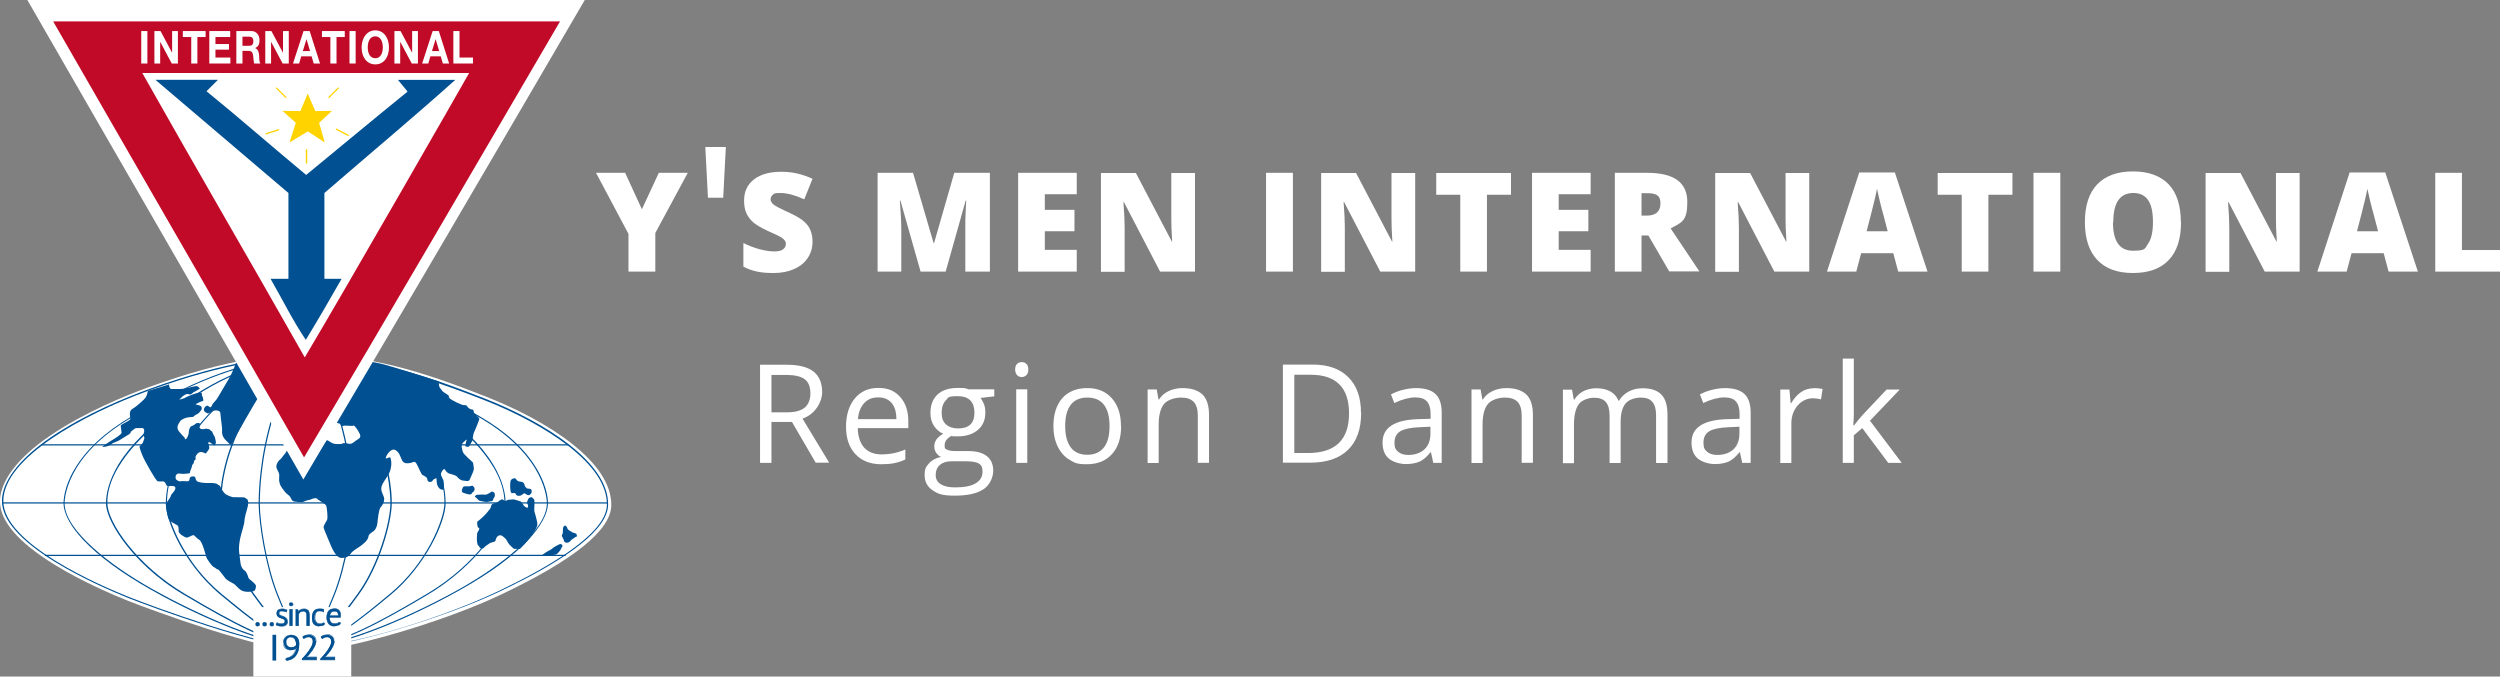 <?xml version="1.0" encoding="UTF-8"?>
<svg xmlns="http://www.w3.org/2000/svg" id="Lag_1" version="1.1" viewBox="0 0 1424.9 385.6">
  <rect x="0" y="0" width="1424.9" height="385.6" fill="#808080" stroke="none"/>
  <defs>
    <style>
      .st0 {
        fill: none;
      }

      .st1 {
        fill: #005092;
      }

      .st2 {
        fill: #ffd300;
      }

      .st3 {
        fill: #fff;
      }

      .st4 {
        fill: #c10a27;
      }
    </style>
  </defs>
  <g>
    <g>
      <path class="st3" d="M1.8,285.8c0-25,46.2-49.9,83.5-63.3,46.2-16.7,72.8-18.6,88.7-18.5,28.4.2,54.3,4.9,102.5,23.8,32.3,12.7,70.6,35.7,70.2,60.3-.3,15.9-30.6,34.4-62.4,49.5-31.9,15.1-88.1,31.9-110.7,31.9s-84.7-22.5-99.7-28.6c-15.1-6-72-30.2-72-55.1Z"></path>
      <path class="st3" d="M173.5,371.2c-23.7,0-88.6-24-100.4-28.7-9-3.6-26.3-11-41.9-20.6-20.7-12.7-31.2-24.9-31.2-36.1s9.6-24.6,28.6-37.5c19.8-13.5,43.7-23.1,56.1-27.6,46.7-16.9,73.3-18.7,89.3-18.6,35.7.2,64.9,8.9,103.1,24,34.8,13.7,71.8,37.1,71.3,62-.2,14.1-21.6,31.3-63.5,51.1-15.4,7.3-37.5,15.4-59.1,21.7-22.6,6.6-41.6,10.4-52.3,10.4ZM172.9,205.7c-15.8,0-41.8,2.1-87,18.4-12.3,4.4-35.8,13.9-55.3,27.1-12.3,8.4-27,21.1-27,34.5s16,24.8,29.5,33c15.4,9.4,32.5,16.8,41.4,20.3,11.7,4.7,76,28.4,99.1,28.4s76.7-16,109.9-31.7c39.9-18.9,61.2-35.5,61.4-47.9.2-10.4-7.5-21.9-22.1-33.1-12.1-9.3-28.7-18.3-46.9-25.4-50-19.6-75.2-23.6-101.8-23.7-.3,0-.7,0-1,0Z"></path>
    </g>
    <g>
      <path class="st3" d="M1.5,285.6c0-25,46.2-49.9,83.5-63.3,46.2-16.7,72.8-18.6,88.7-18.5,28.4.2,54.3,4.9,102.5,23.8,32.3,12.7,70.6,35.7,70.2,60.3-.3,15.9-30.6,34.4-62.4,49.5-31.9,15.1-88.1,31.9-110.7,31.9s-84.7-22.6-99.7-28.6c-15.1-6-72-30.2-72-55.1Z"></path>
      <path class="st1" d="M173.2,369.5c-23.4,0-88.1-23.9-99.9-28.6-8.9-3.6-26.2-11-41.7-20.5-20.2-12.4-30.5-24.2-30.5-34.9s9.4-23.7,27.9-36.3c19.7-13.4,43.4-22.9,55.8-27.4,46.5-16.8,72.9-18.7,88.8-18.6,35.5.2,64.5,8.9,102.6,23.9,34.3,13.5,70.8,36.5,70.4,60.6-.2,13.5-21.3,30.3-62.6,49.8-15.3,7.2-37.3,15.3-58.9,21.6-22.4,6.5-41.4,10.3-51.9,10.3ZM172.6,204c-15.9,0-42.1,2.1-87.5,18.5C46.7,236.5,1.9,261.3,1.9,285.6s54.9,48,71.7,54.7c11.7,4.7,76.3,28.6,99.6,28.6s74.3-14.7,110.5-31.8c28.2-13.4,61.9-32.7,62.2-49.2.2-11.1-7.4-22.6-22.7-34.3-12.2-9.3-28.9-18.4-47.3-25.6-50.2-19.7-75.5-23.7-102.3-23.8-.3,0-.7,0-1,0Z"></path>
    </g>
    <path class="st1" d="M134.2,207.6s-1.5,4.1-2.8,6.5c-1.2,2.4-6.9,11.7-7.4,12.7-.5,1-2.5,2.9-2.9,3.6-.3.7-.8,2.2-1.6,1.6-.8-.6-1.1-1-1.8-.7-.7.3-1.5,1.4-1.5,2.1s.1.9.9,1.5c.6.5,1.5,1.2,2.7.2,1.2-1,2.6-1.2,3.3-1.2s2.5.3,2.5,1.5,1,8.1,1,9.3-.6,3.8,2.4,6.5c2.4,2.2,2.4,3.4,3.6.9,1.2-2.6,13.7-24.5,14.9-25.9,1.2-1.4-1.7-8.1-1.7-8.1l-7.2-11.7-2.7-.2-1.5.7"></path>
    <path class="st1" d="M165.9,254.2s-2.3.2-2.3,1.9-2,3.2-2.8,4.5c-.7,1.2-1.7,1.5-2.4,2.7-.7,1.2-1.2,2.3-.7,3.7.5,1.4,1.8,2.4,1.4,5.3-.2,2.1.4,4.2,1.5,5.6,1.1,1.4,1.9,3,3.6,4.1,2.1,1.4,1.5,3.7,3.8,3.9,2.3.2,4,.7,5.7-.2,1.8-.9,2.7-.6,3.6-1.1.9-.5,3-1,3.5-.3.5.7,0,0,1.6,1.2,1.6,1.2,3.2,1.9,3.5,2.7.4.7,1.1,7,.5,8.1-.5,1.1-2,3.3-2,4.1s2.3,6,3.2,8.2c.9,2.1,3.5,9.5,7.1,9.4,4.3,0,4.5-2,6-3.4,1.4-1.4,4.5-3,5.7-4.1,1.2-1.1,3.3-2.4,3.7-5.1.2-1.1,2.3-2.3,3-2.8.7-.5,1.8-2.3,2-4.4.2-2.1.8-7.9,1.8-9,1.1-1.1,2.6-3.8,1.9-5.9-.7-2.1-2.3-4.1-1-6.9,1.2-2.7,4.2-6,4.8-8.9.7-3,.5-4.6,0-6.4-.3-1.1-1.6.2-2.5.2s1.1-3.7,3-4.7c1.8-1,2.9.3,3.8,1.2,1,1.1,1.5,3.2,2.4,4.8.9,1.6,2.8,1.7,4.9,1.2,1-.2,2.2-1.4,3.2.5,1.2,2.1,2.7,6.1,3.4,6.4,3.4,1.7,2.5,2.1,2.9,3.2.4.9,2.2,1.2,2.9,0,.7-1.2,2.2-1.3,2.2-1.3,0,0,0,1.6.2,3,.2,1.4,1.4,3,2,3.2.5.2,2,.7,2,0s.1-3.1-.2-4.7c-.4-1.6-1.7-2.8-1.5-4,.2-1.2,1.6-3.2,2.1-2.7.5.5,1.1,2.2,3.2,2.7,2.1.5,3.7,1.1,4.1,1.8.4.7,2.1,2,3.2,2s3.2.9,3.8-.5c1.5-3.2,2.4-5.4,2.4-6.3s-.4-2.8-.5-3.4c-.2-.5-5.7-4.8-5.9-6.4-.2-1.6-1.5-3.5.6-5.4,1.8-1.7,1.9-1.2,1.9-1.2,0,0-.4.3-.6,1.3-.2,1.1-.4,2.3-.4,2.3,0,0,1.8,1.1,2.5-.4.7-1.4,1.6-2.7,1.6-2.7,0,0,.2-3.5,1.1-5.3.9-1.8,2.6-6.3,2.8-7,.2-.7-2.3-2.6-2.9-3.3-.5-.7,0-2.2-1.2-2.2s-2.5-1.1-2.8-1.8c-.4-.7-.9-.7-2-.7s-6.4-2.5-7.8-3.7c-1.4-1.2,0-1.1-1.1-2-1.1-.9-2.8-1.6-3.4-2.5-.5-.9-1.3-1.3-1.6-2.4-.4-1.1-.3-2.9-.3-2.9-32.9-10.5-32.2-10.2-41.2-11.6-3.6-.6-18.2,33.4-18.2,33.4,0,0,.7,2,2.3,2.1,1.6.2,1.1,1.8,2.3,1.5,1.9-.6,5.5.3,6.1-.2.5-.5,2.6,2.4,3.7,4.8,1.1,2.4-1.4,3-2.5,3.9-1.1.9-2.3,2-3.9,1.6-1.6-.4-3.2-.5-3.7,0-.5.5-4.5.4-5.9-.5-1.4-.9-2.8-1.6-2.8-1.6l-11.5,15.6-9-12.4Z"></path>
    <path class="st1" d="M174.4,369.3c-10.5-.6-25-4.4-41.9-11-14.8-5.8-31.3-13.6-46.3-22.1-17-9.6-30-19.2-38.8-28.5-7.1-7.6-11-14.8-11.2-20.5,0-1.4,0-9.2,6.2-19.7,6.7-11.4,17.8-21.6,33-30.4,20.6-11.8,36.3-19.4,50.9-24.6,15.9-5.6,31.2-8.6,48.2-9.4v.7c-36.2,1.6-63.6,13.6-98.8,33.8-39.2,22.5-38.9,48.4-38.9,49.5.4,15.3,25.9,35.1,49.6,48.4,25.5,14.4,63.9,31.7,87.9,33v.7Z"></path>
    <path class="st1" d="M174.4,369.3c-20.7-2.2-41.8-13.9-69.3-30.1-16.7-9.8-27.3-21.1-33.3-28.8-6.9-8.8-11.3-17.8-11.4-23.3,0-3.2.5-9.8,5-18.6,5.6-10.9,15.5-21.7,29.3-32.1,9.2-6.9,21.7-15.7,36.1-22.2,14.2-6.5,28.6-10.1,44-11.1v.7c-33.9,2.1-58.3,17.2-79.6,33.2-8.1,6.1-34.6,27.6-34,50.1.3,10.5,16.3,34.9,44.4,51.5,27.4,16.2,48.5,27.8,69,30v.7Z"></path>
    <path class="st1" d="M174.4,369.2c-14.9-2.3-32-16.4-48.6-30.1-11.7-9.7-19.2-21-23.4-28.7-4.8-8.8-7.8-17.8-7.9-23.3,0-3.2.3-9.8,3.5-18.6,3.9-10.9,10.8-21.7,20.5-32.1,6.5-6.9,15.2-15.7,25.2-22.3,9.9-6.5,20-10.1,30.9-11.1v.7c-23.6,2.1-40.7,17.2-55.6,33.1-5.7,6.1-24.2,27.6-23.8,50.2.2,8.9,9.7,33.9,31.1,51.5,16.5,13.6,33.5,27.7,48.2,30v.7Z"></path>
    <path class="st1" d="M173.7,369.2c-8.4-2.1-17.5-13.8-29.5-30.2-12-16.4-18.8-41.1-18.9-52,0-5.7.8-26.4,14.5-50.6,3.9-6.9,9.2-15.7,15.3-22.3,6-6.5,12.2-10.2,18.8-11.1v.7c-14.1,2.1-24.4,17.1-33.4,33.1-13.6,24-14.5,44.5-14.4,50.2.1,10.7,6.9,35.3,18.8,51.6,10,13.6,20.3,27.7,29.1,29.9l-.2.7Z"></path>
    <path class="st1" d="M174,369.2c-4.7-2.1-9.7-13.9-16.2-30.2-6.6-16.4-10.3-41.1-10.4-51.9,0-5.7.4-26.3,7.9-50.5,5.8-18.6,11.2-31.4,18.8-33.5l.2.7c-7.7,2.1-13.4,17.1-18.3,33-7.5,24.1-7.9,44.6-7.9,50.3,0,10.8,3.8,35.3,10.3,51.6,5.5,13.6,11.1,27.7,15.9,29.9l-.3.6Z"></path>
    <path class="st1" d="M174.2,369.3v-.7c24-1.4,62.4-18.7,87.9-33,23.7-13.4,49.2-33.1,49.6-48.4,0-1.1.3-27-38.9-49.5-46.5-26.6-71.4-32.6-98.9-33.8v-.7c36.4,1.6,63.9,13.7,99.2,33.9,15.2,8.7,26.3,18.9,33,30.4,6.2,10.5,6.3,18.3,6.2,19.7-.1,5.6-4.1,12.9-11.2,20.5-8.8,9.4-21.8,19-38.8,28.5-25.6,14.4-64,31.7-88.2,33.1Z"></path>
    <path class="st1" d="M174.2,369.3v-.7c20.5-2.2,41.5-13.8,68.9-30,28.2-16.6,44.1-41,44.4-51.5.6-22.5-25.9-44-34-50.1-36.1-27-59.7-31.9-79.7-33.2v-.7c34.1,2.1,58.7,17.3,80.1,33.3,13.8,10.4,23.7,21.2,29.3,32.1,4.5,8.8,5,15.4,5,18.6-.3,10.7-16.4,35.3-44.8,52.1-27.5,16.2-48.6,27.9-69.3,30.1Z"></path>
    <path class="st1" d="M174.1,369.2v-.7c14.6-2.2,31.6-16.3,48.1-30,21.3-17.6,30.9-42.6,31.1-51.5.4-22.5-18.1-44.1-23.8-50.2-25.2-27-41.7-31.9-55.7-33.1v-.7c24,2.1,41.1,17.3,56.2,33.3,9.7,10.4,16.6,21.2,20.5,32.1,3.2,8.8,3.5,15.4,3.5,18.6-.2,10.8-11.5,35.6-31.3,52-16.6,13.7-33.7,27.9-48.6,30.1Z"></path>
    <path class="st1" d="M174.8,369.2l-.2-.7c8.8-2.2,19.1-16.3,29.1-29.9,11.9-16.3,18.7-40.8,18.8-51.6,0-5.7-.8-26.2-14.4-50.2-15.2-26.9-25.1-31.8-33.5-33.1v-.7c14.6,2.2,25.1,17.3,34.2,33.4,13.7,24.2,14.6,44.8,14.5,50.6-.1,10.8-6.9,35.6-18.9,52-11.9,16.3-21.1,28.1-29.5,30.2Z"></path>
    <path class="st1" d="M174.6,369.2l-.3-.6c4.8-2.2,10.4-16.3,15.9-29.9,6.5-16.3,10.3-40.9,10.3-51.6,0-5.7-.4-26.2-7.9-50.3-4.9-15.9-10.6-30.9-18.3-33l.2-.7c7.6,2.1,13,14.9,18.8,33.5,7.5,24.2,8,44.8,7.9,50.5,0,10.8-3.8,35.5-10.4,51.9-6.6,16.3-11.6,28.1-16.2,30.2Z"></path>
    <rect class="st1" x="23.8" y="253.2" width="300.1" height=".7"></rect>
    <rect class="st1" x="1.5" y="286.3" width="344.6" height=".7"></rect>
    <rect class="st1" x="25.6" y="316.2" width="296.8" height=".7"></rect>
    <g>
      <path class="st3" d="M15.6,0c52.4,91.2,105.1,181.9,157.3,273.3C226.7,182.5,280,91.3,333.3,0H15.6ZM251,76.8c-25.7,44.4-51.5,89.7-77.7,133.8-33.7-59.5-68.6-119.1-101.9-178.2h204.9c.2,1-.5,2-.9,2.7-7.6,13.8-16.3,27.8-24.4,41.7Z"></path>
      <path class="st3" d="M276.2,33.4H71.3c33.3,59.1,68.2,118.7,101.9,178.2,26.2-44,52-89.4,77.7-133.8,8.1-13.9,16.8-27.9,24.4-41.7.4-.8,1.2-1.8.9-2.7Z"></path>
    </g>
    <path class="st1" d="M88.6,45.5c11.2,0,23.6,0,35.6,0-1.1,1.1-5.3,5.3-6.5,6.5,19.2,15.6,37.7,31.9,56.8,47.7,19.3-15.8,38.4-31.8,57.8-47.5-1.6-1.9-3.2-4-5.5-6.7h32.7c-24.3,21.8-49.9,43.1-74.6,64.5v48.9c2.6,0,6.4,0,9.8,0-6.6,11.6-13.5,23.5-20.4,34.8-7.4-10.9-13.4-23.2-20.1-34.8h10.2c0-12.2,0-45.9,0-48.9,0,0-53.4-45.5-75.8-64.5Z"></path>
    <g>
      <path class="st4" d="M30.3,12.2c47.6,82.9,95.5,165.5,143,248.5,49-82.5,97.4-165.5,145.9-248.5H30.3ZM173.7,203.7c-30.6-54.1-62.3-108.3-92.6-162.1h186.3c-3.7,6.6-69.8,122-93.7,162.1Z"></path>
      <path class="st0" d="M267.4,41.6H81c30.3,53.8,62,107.9,92.6,162.1,23.8-40.1,47.3-81.3,70.7-121.7,7.3-12.7,15.3-25.4,22.2-37.9.4-.7,1-1.6.8-2.5Z"></path>
    </g>
    <g>
      <path class="st3" d="M80.5,17.7h3.5v18.5h-3.5v-18.5Z"></path>
      <path class="st3" d="M88,17.7h3.5l6.6,12.4h0v-12.4h3.3v18.5h-3.5l-6.6-12.4h0v12.4h-3.3v-18.5Z"></path>
      <path class="st3" d="M108.9,21.1h-4.7v-3.4h13v3.4h-4.7v15.1h-3.5v-15.1Z"></path>
      <path class="st3" d="M119.4,17.7h11.8v3.4h-8.4v4h7.7v3.2h-7.7v4.5h8.5v3.4h-12v-18.5Z"></path>
      <path class="st3" d="M134.8,17.7h8.5c2.8,0,4.6,2.3,4.6,5.1s-.8,3.8-2.5,4.6h0c1.7.6,2.2,2.5,2.3,4.4,0,1.2,0,3.3.7,4.4h-3.5c-.4-1.2-.4-3-.6-4.4-.2-1.9-.9-2.8-2.6-2.8h-3.5v7.2h-3.5v-18.5ZM138.2,26.1h3.8c1.6,0,2.4-.8,2.4-2.6s-.8-2.6-2.4-2.6h-3.8v5.2Z"></path>
      <path class="st3" d="M151.2,17.7h3.5l6.6,12.4h0v-12.4h3.3v18.5h-3.5l-6.6-12.4h0v12.4h-3.3v-18.5Z"></path>
      <path class="st3" d="M172.9,17.7h3.6l5.9,18.5h-3.6l-1.2-4.1h-5.9l-1.2,4.1h-3.5l6-18.5ZM172.6,29.1h4.1l-2-6.8h0l-2.1,6.8Z"></path>
      <path class="st3" d="M188.2,21.1h-4.7v-3.4h13v3.4h-4.7v15.1h-3.5v-15.1Z"></path>
      <path class="st3" d="M199.2,17.7h3.5v18.5h-3.5v-18.5Z"></path>
      <path class="st3" d="M213.9,17.3c4.9,0,7.8,4.3,7.8,9.8s-2.9,9.6-7.8,9.6-7.8-4.3-7.8-9.6,2.9-9.8,7.8-9.8ZM213.9,33.2c3.1,0,4.3-3.1,4.3-6.2s-1.2-6.3-4.3-6.3-4.3,3.1-4.3,6.3,1.2,6.2,4.3,6.2Z"></path>
      <path class="st3" d="M224.8,17.7h3.5l6.6,12.4h0v-12.4h3.3v18.5h-3.5l-6.6-12.4h0v12.4h-3.3v-18.5Z"></path>
      <path class="st3" d="M246.5,17.7h3.6l5.9,18.5h-3.6l-1.2-4.1h-5.9l-1.2,4.1h-3.5l6-18.5ZM246.2,29.1h4.1l-2-6.8h0l-2.1,6.8Z"></path>
      <path class="st3" d="M258.4,17.7h3.5v15.1h7.7v3.4h-11.2v-18.5Z"></path>
    </g>
    <g>
      <polygon class="st2" points="171.2 63.3 175.4 53.3 179.7 63.3 189.2 63.2 181.9 70 185.1 81.2 175.4 74.9 165 81.2 168.6 70 161 63.2 171.2 63.3"></polygon>
      <g>
        <line class="st2" x1="187.5" y1="55.5" x2="192.9" y2="50.1"></line>
        <path class="st2" d="M187.5,55.9c0,0-.2,0-.3-.1-.1-.1-.1-.4,0-.5l5.4-5.4c.1-.1.4-.1.5,0,.1.1.1.4,0,.5l-5.4,5.4c0,0-.2.1-.3.1Z"></path>
      </g>
      <g>
        <line class="st2" x1="191.7" y1="73.6" x2="198.5" y2="77.1"></line>
        <path class="st2" d="M198.5,77.5c0,0-.1,0-.2,0l-6.7-3.5c-.2,0-.3-.3-.2-.5,0-.2.3-.3.5-.2l6.7,3.5c.2,0,.3.3.2.5,0,.1-.2.2-.3.2Z"></path>
      </g>
      <g>
        <line class="st2" x1="158.9" y1="74.1" x2="151.7" y2="76.4"></line>
        <path class="st2" d="M151.7,76.7c-.2,0-.3-.1-.4-.3,0-.2,0-.4.2-.5l7.2-2.3c.2,0,.4,0,.5.2,0,.2,0,.4-.2.5l-7.2,2.3s0,0-.1,0Z"></path>
      </g>
      <g>
        <line class="st2" x1="163" y1="55.5" x2="157.7" y2="50.1"></line>
        <path class="st2" d="M163,55.9c0,0-.2,0-.3-.1l-5.4-5.4c-.1-.1-.1-.4,0-.5.1-.1.4-.1.5,0l5.4,5.4c.1.1.1.4,0,.5,0,0-.2.1-.3.1Z"></path>
      </g>
      <g>
        <line class="st2" x1="174.7" y1="92.9" x2="174.7" y2="85.3"></line>
        <path class="st2" d="M174.7,93.3c-.2,0-.4-.2-.4-.4v-7.6c0-.2.2-.4.4-.4s.4.2.4.4v7.6c0,.2-.2.4-.4.4Z"></path>
      </g>
    </g>
    <rect class="st3" x="144.4" y="346" width="55.8" height="39.6"></rect>
    <path class="st1" d="M96.3,218.6c0,1.5.4,3.1,1.4,3.1s4.9.1,6.9-.1c2-.3,6.9-1.8,7.7-1.5.8.3,1.6,1.1,1.5,1.5-.1.4.4-.4-1.2.7-1.6,1.1-2,.9-2.7,1.6-.7.7-1.4,1.1-1.9.9-.5-.1-1.1-.4-1.9-.1-.8.3-2.2,1.2-2.6,1.8-.4.5-1.8,1.5-.9,1.2.8-.3,2.3-.5,3.1-1.1.8-.5,4.9-2.2,6.1-2.4,1.2-.3,3.2-.8,3.2-.1s.1,1.6.4,2c.3.4.3.5.3,1.1s.7,1.1-.3,1.4c-.9.3-2.2.8-2.8,1.2-.7.4-1.8.7-.3.9,1.5.3,2.7.8,2.6,1.5-.1.7.7.4-.7,2.2-1.3,1.8-2.7,1.9-3.2,2.4-.5.5-.9.9-1.5.9s-2,.1-2.8.3c-.8.1-3.2.9-4.1,2.2-.8,1.2-2.3,3.4-.8,5.4,1.5,2,3.5,3.9,3.5,3.9,0,0,0,1.2.5.8.5-.4.5,0,1.2-1.6.7-1.6.5-1.9.7-3.1.1-1.2.8-2.4,1.2-2.6.4-.1,2.2-.9,2.6-1.5.4-.5,2.2-.4,2.2-.4l.3,1.2-.3,1.5.8.7s1.6.3,2,0c.4-.3,2.7-.1,3.2.5.5.7,1.2.7,1.4,1.4.1.7,1.2,2.4,1.2,2.4,0,0,.3.8.4,1.4.1.5.4,1.4.3,2.2-.1.8-.3.8-.7,1.4-.4.5-.8-.7-1.5-.9-.7-.3-1.2-1.1-1.8-.8-.5.3-.4.1-.1,1.1.3.9.4,1.8.4,2.3s-2,3-2,3c0,0-2-.9-2.6-.9s-1.5.3-2,.8c-.5.5-1.3,1.6-1.3,2.2s.4,1.1-.1,1.4c-.5.3-.8.9-.8,1.6s-1.1,1.2-1.1,2-.7,2-.9,2.7c-.3.7,0,1.4-.8,1.5-.8.1-2.4.3-3.4.3s-2.7-.4-3.1-.1c-.4.3-1.1.7-1.1,1.5s-.3,1.6,1.1,2.4c1.4.8,1.6.3,3,.3s3.2.4,3.6-.3c.4-.7,0-1.4.8-2,.8-.7,2.6-.3,2.7.1.1.4.1,1.3.9,2.2.8.8,4.7,1.2,6.3,1.1,1.6-.1,4.9,0,5.4.7.5.7,1.2.1,1.9,1.8.7,1.6,2.2,3.6,3.1,4.1.9.4,3.1,1.6,4.6,1.5,1.5-.1,5.8.1,5.8.1l1.8,1.2s.4,1.2.4,2-.4,2.7-.7,3.5c-.3.8-1.5,5.3-1.5,6.9s-1.6,6.2-2.3,9.3c-.7,3.1-.8,5.3-.8,6.9s.8,6.5.9,7.7c.1,1.2.8,3.2,2.2,4.1,1.3.8,1.8,2.7,2.2,3.9.4,1.2.9,1.1,2.3,2.4,1.4,1.4,2.4,1.9,2,3.5-.4,1.6-.4,2-2.6,2.3-2.2.3-4.3.1-5.8-.8-1.5-.9-3.1-3-3.9-3.5-.8-.5-3.9-2-4.9-3.1-.9-1.1-3.9-5.4-4.5-5.3-.5.1-1.6-1.1-2.4-1.4-.8-.3-4.1-4.7-4.3-6.1-.3-1.3-2.2-8.4-3.8-9.3-1.6-.9-2.7-2.7-3.4-2.7s-2.8,1.4-3.8,1.4-4.6-2.2-4.6-3.6.1-2.8-.7-3.4c-.8-.5-4.1-1.9-4.9-3.5-.8-1.6-1.8-7.2-1.4-8.6.4-1.5,1.6-2.7,2.2-3.8.5-1.1.4-1.5,1.5-2.6,1.1-1.1,2.4-3.4.5-3.8-1.9-.4-3.5.4-4.1-.5-.5-.9-.8-2.2-2-2.2s-2.2.1-3.1-.1c-.9-.3-7.3-11.3-8.8-15.1-1.5-3.8-1.5-4.7-1.5-4.7,0,0,1.5-1.4,1.9-2.2.4-.8.9-2.6.9-2.6l-.5-2.2s.4-1.4.4-1.9-.1-1.6-1.1-1.6h-2.8c-.8,0-1.1,0-1.6.4q-.5.4-1.6,1.2c-1.1.8-.1.9-1.5,1.9-1.4.9-4.3,2.6-5.5,3.4-1.2.8-3.6,1.3-4.5,2.2-.8.8-1.9,1.1-3,1.4-1.1.3-2.4.1-2.4.1,0,0,3.1-2.2,5.3-3.5,1.5-.9,5.9-3.5,5.8-4.5-.1-.9-.4-3-.5-3.9-.1-.9,5.5-2.8,5.5-3.9s-1.1-4.5,1.1-5.7c2.2-1.2,6.8-5.3,7.6-6.5.8-1.2,1.3-3.8,1.3-3.8l11.9-3.6Z"></path>
    <g>
      <path class="st1" d="M145.7,355.8c0-.3.1-.6.3-.8.2-.2.5-.3.8-.3s.6,0,.8.3c.2.2.3.5.3.8s-.1.6-.3.8c-.2.2-.5.3-.8.3s-.6,0-.8-.3c-.2-.2-.3-.5-.3-.8Z"></path>
      <path class="st1" d="M146.8,357c-.4,0-.7-.1-.9-.3-.2-.2-.3-.5-.3-.9s.1-.7.3-.9c.2-.2.5-.3.9-.3s.7.1.9.3c.2.2.4.5.4.9s-.1.7-.3.9c-.2.2-.5.3-.9.3ZM146.8,354.9c-.3,0-.5,0-.7.3-.2.2-.3.4-.3.7s0,.5.3.7c.2.2.4.3.7.3s.6,0,.7-.3c.2-.2.3-.4.3-.7s0-.5-.3-.7c-.2-.2-.4-.3-.7-.3Z"></path>
    </g>
    <g>
      <path class="st1" d="M149.7,355.8c0-.3.1-.6.3-.8.2-.2.5-.3.8-.3s.6,0,.8.3c.2.2.3.5.3.8s-.1.6-.3.8c-.2.2-.5.3-.8.3s-.6,0-.8-.3c-.2-.2-.3-.5-.3-.8Z"></path>
      <path class="st1" d="M150.8,357c-.4,0-.7-.1-.9-.3-.2-.2-.3-.5-.3-.9s.1-.7.3-.9c.2-.2.5-.3.9-.3s.7.1.9.3c.2.2.4.5.4.9s-.1.7-.3.9c-.2.2-.5.3-.9.3ZM150.8,354.9c-.3,0-.5,0-.7.3-.2.2-.3.4-.3.7s0,.5.3.7c.2.2.4.3.7.3s.6,0,.7-.3c.2-.2.3-.4.3-.7s0-.5-.3-.7c-.2-.2-.4-.3-.7-.3Z"></path>
    </g>
    <g>
      <path class="st1" d="M153.8,355.8c0-.3.1-.6.3-.8.2-.2.5-.3.8-.3s.6,0,.8.3c.2.2.3.5.3.8s-.1.6-.3.8c-.2.2-.5.3-.8.3s-.6,0-.8-.3c-.2-.2-.3-.5-.3-.8Z"></path>
      <path class="st1" d="M154.9,357c-.4,0-.7-.1-.9-.3-.2-.2-.3-.5-.3-.9s.1-.7.3-.9c.2-.2.5-.3.9-.3s.7.1.9.3c.2.2.4.5.4.9s-.1.7-.3.9c-.2.2-.5.3-.9.3ZM154.9,354.9c-.3,0-.5,0-.7.3-.2.2-.3.4-.3.7s0,.5.3.7c.2.2.4.3.7.3s.6,0,.7-.3c.2-.2.3-.4.3-.7s0-.5-.3-.7c-.2-.2-.4-.3-.7-.3Z"></path>
    </g>
    <g>
      <path class="st1" d="M162.4,354.1c0-.4-.1-.7-.3-.9-.2-.2-.5-.4-.9-.5-.3-.1-.7-.3-1.1-.4-.4-.1-.8-.3-1.1-.5-.3-.2-.6-.5-.9-.8-.2-.3-.4-.8-.4-1.3,0-.9.3-1.6.8-2,.5-.4,1.3-.6,2.2-.6s1.3,0,1.8.2c.5.1.9.3,1.2.4l-.4,1.2c-.3-.1-.7-.3-1.1-.4-.4-.1-.9-.2-1.4-.2s-1,0-1.3.3c-.3.2-.4.5-.4,1s.1.6.3.8c.2.2.5.3.9.5.3.1.7.3,1.1.4.4.1.8.3,1.1.5.3.2.6.5.9.9.2.3.4.8.4,1.4s0,.8-.2,1.1c-.1.4-.3.7-.6.9-.3.3-.6.4-1.1.6-.4.1-.9.2-1.5.2s-1.4,0-1.9-.2c-.5-.1-1-.3-1.3-.5l.5-1.3c.3.2.7.3,1.2.5.5.1,1,.2,1.5.2s1-.1,1.4-.3c.4-.2.5-.6.5-1.1Z"></path>
      <path class="st1" d="M160.5,357c-.8,0-1.4,0-1.9-.2-.5-.1-1-.3-1.3-.5h0c0,0,.6-1.6.6-1.6h.1c.3.2.7.4,1.1.5.5.1.9.2,1.4.2s1-.1,1.3-.3c.3-.2.5-.5.5-1s-.1-.6-.3-.8c-.2-.2-.5-.4-.8-.5-.4-.1-.7-.3-1.1-.4-.4-.1-.8-.3-1.2-.5-.4-.2-.7-.5-.9-.8-.2-.3-.4-.8-.4-1.4,0-.9.3-1.6.8-2.1.6-.4,1.3-.7,2.3-.7s1.3,0,1.8.2c.5.1.9.3,1.3.4h0s-.4,1.5-.4,1.5h-.1c-.3-.2-.6-.3-1.1-.4-.4-.1-.9-.2-1.3-.2s-.9,0-1.2.3c-.2.2-.3.5-.3.9s0,.5.3.7c.2.2.5.3.8.5.4.2.7.3,1.1.4.4.1.8.3,1.2.6.4.2.7.5.9.9.2.4.4.8.4,1.4s0,.8-.2,1.2c-.1.4-.4.7-.7,1-.3.3-.7.5-1.1.6-.4.1-.9.2-1.5.2ZM157.5,356.2c.3.2.7.3,1.2.4.5.1,1.1.2,1.9.2s1,0,1.4-.2c.4-.1.7-.3,1-.6.3-.2.5-.5.6-.9.1-.3.2-.7.2-1.1s-.1-1-.3-1.3c-.2-.3-.5-.6-.8-.8-.3-.2-.7-.4-1.1-.5-.4-.1-.8-.3-1.1-.4-.3-.1-.7-.3-.9-.5-.3-.2-.4-.5-.4-.9s.2-.9.5-1.1c.3-.2.7-.3,1.3-.3s.9,0,1.4.2c.4,0,.7.2,1,.3l.3-1c-.3-.1-.7-.3-1.1-.4-.5-.1-1-.2-1.7-.2s-1.6.2-2.1.6c-.5.4-.7,1-.7,1.9s.1.9.3,1.2c.2.3.5.6.8.8.3.2.7.4,1.1.5.4.1.8.3,1.1.4.4.2.7.3.9.6.3.2.4.6.4,1,0,.6-.2,1-.6,1.3-.4.2-.9.3-1.4.3s-1,0-1.5-.2c-.4-.1-.8-.3-1.1-.4l-.4,1Z"></path>
    </g>
    <g>
      <path class="st1" d="M164.8,344.4c0-.3.1-.5.3-.7.2-.2.5-.3.8-.3s.6.1.8.3c.2.2.3.5.3.7s-.1.5-.3.7c-.2.2-.5.3-.8.3s-.6,0-.8-.3c-.2-.2-.3-.4-.3-.7ZM165.1,347.3h1.6v9.4h-1.6v-9.4Z"></path>
      <path class="st1" d="M166.8,356.8h-1.8v-9.7h1.8v9.7ZM165.3,356.6h1.3v-9.2h-1.3v9.2ZM165.9,345.5c-.3,0-.6-.1-.9-.3-.2-.2-.3-.5-.3-.8s.1-.6.3-.8c.2-.2.5-.3.9-.3s.6.1.9.3c.2.2.4.5.4.8s-.1.6-.4.8c-.2.2-.5.3-.9.3ZM165.9,343.5c-.3,0-.5,0-.7.3-.2.2-.3.4-.3.7s0,.5.3.6c.2.2.4.2.7.2s.5,0,.7-.3c.2-.2.3-.4.3-.6s0-.5-.3-.7c-.2-.2-.4-.3-.7-.3Z"></path>
    </g>
    <g>
      <path class="st1" d="M174.8,356.7v-5.4c0-1-.1-1.7-.4-2.2-.3-.5-.8-.7-1.6-.7s-1.3.2-1.7.5c-.4.4-.8.8-.9,1.3v6.5h-1.6v-9.4h1.1l.3,1.2h0c.3-.4.7-.7,1.3-1,.5-.3,1.1-.4,1.9-.4s1,0,1.4.2c.4.1.7.3,1,.6.3.3.5.7.6,1.2.1.5.2,1.2.2,1.9v5.7h-1.6Z"></path>
      <path class="st1" d="M176.5,356.8h-1.8v-5.5c0-1-.1-1.7-.4-2.2-.3-.5-.8-.7-1.5-.7s-1.2.2-1.6.5c-.4.3-.7.8-.9,1.3v6.6h-1.8v-9.7h1.3l.3,1.1c.3-.4.7-.7,1.2-.9.5-.3,1.2-.4,1.9-.4s1,0,1.4.2c.4.1.8.4,1.1.7.3.3.5.7.6,1.3.1.5.2,1.2.2,2v5.8ZM174.9,356.6h1.3v-5.6c0-.8,0-1.4-.2-1.9-.1-.5-.3-.9-.6-1.2-.2-.3-.6-.5-.9-.6-.4-.1-.9-.2-1.4-.2s-1.3.1-1.8.4c-.5.2-.9.6-1.2,1h0s-.2,0-.2,0l-.3-1.2h-.9v9.2h1.3v-6.4c.2-.6.5-1,1-1.4.5-.4,1.1-.6,1.8-.6s1.4.3,1.7.8c.3.5.5,1.3.5,2.3v5.2Z"></path>
    </g>
    <g>
      <path class="st1" d="M184.7,356.3c-.4.3-.5.3-1.1.4-.5.1-1.1.2-1.7.2s-1.4-.1-1.9-.3c-.5-.2-.9-.6-1.3-1-.3-.4-.6-1-.7-1.6-.1-.6-.2-1.3-.2-2,0-1.6.4-2.8,1.1-3.7.7-.9,1.8-1.3,3.1-1.3s1.1,0,1.6.1c.4,0,.5,0,.8.2v1.5c-.4-.2-.7-.3-1.1-.4-.4,0-.8-.1-1.2-.1-1.8,0-2.8,1.2-2.8,3.6s0,.9.1,1.4c0,.4.3.8.5,1.2.2.3.5.6.9.8.4.2.8.3,1.4.3s.8,0,1.1-.2c.4-.1.5,0,.7-.3,0,0,.6-.3.9.4.2.5-.4.8-.4.8Z"></path>
      <path class="st1" d="M182,357c-.8,0-1.4-.1-2-.4-.5-.2-1-.6-1.3-1-.3-.4-.6-1-.7-1.6-.2-.6-.2-1.3-.2-2.1,0-1.6.4-2.9,1.1-3.7.7-.9,1.8-1.3,3.2-1.3s1.2,0,1.6.1c.1,0,.2,0,.3,0,.2,0,.3,0,.6.2h0s0,1.8,0,1.8h-.2c-.3-.3-.6-.4-1-.5-.4,0-.7-.1-1.1-.1-1.8,0-2.6,1.1-2.6,3.5s0,.9.1,1.3c0,.4.2.8.5,1.1.2.3.5.6.8.8.3.2.8.3,1.3.3s.7,0,1.1-.2c.1,0,.2,0,.3-.1.1,0,.2,0,.3-.2,0,0,.4-.2.7,0,.2,0,.3.2.4.4.2.5-.2.8-.4.9-.4.3-.5.3-1,.4h-.1c-.5.2-1.1.2-1.7.2ZM182.1,347.2c-1.3,0-2.3.4-3,1.2-.7.8-1.1,2-1.1,3.6s0,1.4.2,2c.1.6.4,1.1.7,1.5.3.4.7.7,1.2,1,.5.2,1.1.3,1.9.3s1.1,0,1.6-.2h.1c.4-.1.6-.2.9-.4h0s.5-.3.3-.6c0-.2-.1-.3-.3-.3-.2,0-.5,0-.5,0-.1.1-.3.1-.4.2,0,0-.2,0-.3,0-.4.1-.7.2-1.2.2s-1-.1-1.4-.3c-.4-.2-.7-.5-.9-.8-.2-.3-.4-.7-.5-1.2,0-.4-.1-.9-.1-1.4,0-2.5,1-3.7,2.9-3.7s.8,0,1.2.1c.3,0,.6.2.8.3v-1.2c-.1,0-.2-.1-.4-.1,0,0-.2,0-.3,0-.4,0-1-.1-1.6-.1Z"></path>
    </g>
    <g>
      <path class="st1" d="M193.9,355.9c-.4.3-.9.5-1.5.7-.6.2-1.2.3-1.9.3s-1.4-.1-1.9-.3c-.5-.2-1-.6-1.3-1-.3-.4-.6-1-.8-1.6-.2-.6-.3-1.3-.3-2,0-1.6.4-2.8,1.1-3.7.7-.8,1.8-1.3,3.2-1.3s.9,0,1.3.1c.4,0,.8.3,1.2.5.3.3.6.6.9,1.1.2.5.3,1.1.3,1.9s0,.9-.1,1.4h-6.2c0,.6,0,1,.2,1.5.1.4.3.8.5,1.1.2.3.6.5,1,.7.4.2.9.2,1.4.2s.9,0,1.3-.2c.4-.2.8-.3,1-.5,0,0,.5-.3.9.2.2.3-.3.8-.3.8ZM190.6,348.4c-.8,0-1.4.2-1.8.6-.5.4-.7,1.1-.8,2h4.8c0-1-.2-1.6-.6-2-.4-.4-.9-.6-1.6-.6Z"></path>
      <path class="st1" d="M190.6,357c-.8,0-1.4-.1-2-.4-.6-.2-1-.6-1.4-1-.4-.4-.6-1-.8-1.6-.2-.6-.3-1.3-.3-2.1,0-1.6.4-2.9,1.1-3.8.8-.9,1.9-1.3,3.3-1.3s.9,0,1.3.1c.5,0,.9.3,1.2.6.4.3.7.7.9,1.2.2.5.3,1.2.3,2s0,.9-.1,1.4h0c0,.1-6.2.1-6.2.1,0,.5,0,.9.2,1.3.1.4.3.8.5,1,.2.3.5.5.9.6.4.2.8.2,1.4.2s.9,0,1.3-.2c.4-.1.7-.3.9-.5h0c.2-.1.7-.2,1,.3.3.4-.3,1-.3,1h0c-.4.3-.9.6-1.5.7-.6.2-1.2.3-1.9.3ZM190.6,347.2c-1.3,0-2.4.4-3.1,1.2-.7.8-1.1,2-1.1,3.6s0,1.4.2,2c.2.6.4,1.1.8,1.5.3.4.8.7,1.3,1,.5.2,1.2.3,1.9.3s1.3,0,1.8-.3c.6-.2,1-.4,1.4-.7,0,0,.4-.4.3-.7-.3-.4-.6-.2-.7-.2-.2.2-.6.4-1,.5-.5.2-.9.2-1.4.2s-1.1,0-1.5-.2c-.4-.2-.8-.4-1-.7-.3-.3-.4-.7-.6-1.1-.1-.4-.2-.9-.2-1.5h0c0-.1,6.3-.1,6.3-.1,0-.4,0-.9,0-1.3,0-.8-.1-1.4-.3-1.9-.2-.5-.5-.8-.8-1.1-.3-.3-.7-.4-1.1-.5-.4,0-.9-.1-1.3-.1ZM192.9,351.1h-5.1,0c0-1.1.4-1.8.9-2.2.5-.4,1.1-.6,1.9-.6s1.3.2,1.7.6c.4.4.6,1.1.6,2.1h0ZM188.1,350.8h4.6c0-.9-.2-1.5-.5-1.8-.4-.4-.9-.5-1.5-.5s-1.3.2-1.8.6c-.4.3-.7.9-.8,1.8Z"></path>
    </g>
    <g>
      <path class="st1" d="M161.5,366.3c0-.6,0-1.2.3-1.8.2-.6.5-1,.9-1.4.4-.4.8-.7,1.4-.9.6-.2,1.2-.3,2-.3,1.4,0,2.5.4,3.3,1.3.8.9,1.2,2.1,1.2,3.7s-.2,2.8-.5,4c-.4,1.1-.8,2.1-1.5,2.9-.6.8-1.4,1.4-2.2,1.8-.8.4-1.8.7-2.8.8,0,0-.6,0-.7-.5-.1-.4.4-.8.4-.8.8-.1,1.5-.4,2.2-.7.6-.3,1.2-.8,1.7-1.3.5-.5.8-1.1,1.1-1.7.3-.7.5-1.4.6-2.1-.4.4-.8.7-1.2.9-.4.2-1,.3-1.8.3s-1.1,0-1.6-.3c-.5-.2-1-.4-1.3-.8-.4-.4-.7-.8-.9-1.3-.2-.5-.3-1.1-.3-1.8ZM163.2,366.1c0,1,.3,1.7.8,2.1.5.5,1.2.7,2,.7s1.3-.1,1.7-.3c.5-.2.8-.5,1-.8,0-.2,0-.3,0-.5v-.4c0-.5,0-1-.2-1.4-.1-.4-.3-.9-.5-1.2-.2-.4-.5-.6-.9-.8-.4-.2-.8-.3-1.3-.3-.8,0-1.5.3-2,.8-.5.5-.7,1.2-.7,2.2Z"></path>
      <path class="st1" d="M163.5,376.5h0s-.7-.1-.8-.6c-.1-.4.2-.8.4-.9h0c.8-.1,1.5-.4,2.1-.7.6-.3,1.2-.7,1.6-1.2.5-.5.8-1.1,1.1-1.7.2-.5.4-1.1.5-1.7-.3.3-.6.5-1,.6-.5.2-1.1.3-1.8.3s-1.1,0-1.7-.3c-.5-.2-1-.5-1.4-.8-.4-.4-.7-.8-.9-1.3-.2-.5-.3-1.1-.3-1.8s.1-1.3.3-1.8c.2-.6.5-1.1.9-1.5.4-.4.9-.7,1.4-1,.6-.2,1.3-.3,2-.3,1.4,0,2.6.5,3.4,1.4.8.9,1.2,2.2,1.2,3.8s-.2,2.9-.5,4c-.4,1.1-.9,2.1-1.5,2.9-.6.8-1.4,1.4-2.3,1.9-.9.4-1.8.7-2.8.8h0ZM163.2,375.2c0,0-.4.3-.3.6.1.3.5.4.6.4,1-.1,1.9-.4,2.7-.8.8-.4,1.6-1,2.2-1.8.6-.8,1.1-1.7,1.4-2.8.3-1.1.5-2.4.5-3.9s-.4-2.8-1.2-3.7c-.8-.9-1.8-1.3-3.2-1.3s-1.4.1-1.9.3c-.5.2-1,.5-1.4.9-.4.4-.6.9-.8,1.4-.2.5-.3,1.1-.3,1.8s.1,1.2.3,1.7c.2.5.5.9.9,1.2.4.3.8.6,1.3.8.5.2,1,.3,1.6.3s1.3,0,1.7-.2c.4-.2.8-.5,1.2-.9l.3-.3v.4c-.2.8-.4,1.5-.7,2.2-.3.7-.7,1.3-1.2,1.8-.5.5-1,1-1.7,1.3-.6.3-1.4.6-2.2.7ZM166.1,369.1c-.9,0-1.6-.3-2.1-.7-.5-.5-.8-1.3-.8-2.2s.2-1.7.7-2.2c.5-.5,1.2-.8,2.1-.8s1,.1,1.4.3c.4.2.7.5,1,.9.2.4.4.8.5,1.2.1.5.2.9.2,1.4v.4c0,.1,0,.3,0,.5h0c-.2.4-.6.7-1.1.9-.5.2-1.1.3-1.8.3ZM165.9,363.3c-.8,0-1.4.2-1.9.7-.4.5-.7,1.2-.7,2.1s.2,1.6.7,2.1c.5.5,1.2.7,2,.7s1.2-.1,1.7-.3c.4-.2.8-.5,1-.8,0-.2,0-.3,0-.4v-.4c0-.5,0-.9-.2-1.4-.1-.4-.3-.8-.5-1.2-.2-.3-.5-.6-.9-.8-.4-.2-.8-.3-1.3-.3Z"></path>
    </g>
    <g>
      <path class="st1" d="M180.2,365.2c0,.7-.1,1.4-.4,2.2-.3.7-.6,1.5-1.1,2.2-.4.8-.9,1.5-1.5,2.2-.5.7-1.1,1.4-1.6,2l-1,.9h0c0,0,1.3-.1,1.3-.1h4.5v1.5h-8.3v-.6c.3-.3.7-.7,1.1-1.1.4-.5.9-1,1.3-1.5.5-.6.9-1.1,1.4-1.8.4-.6.9-1.3,1.2-1.9.4-.6.7-1.3.9-1.9.2-.6.3-1.2.3-1.8s-.2-1.2-.6-1.6c-.4-.4-1-.7-1.8-.7s-1,.1-1.5.3c-.5.2-.9.4-1.3.7l-.7-1.1c.5-.4,1.1-.7,1.7-.9.7-.2,1.4-.3,2.1-.3s1.1,0,1.6.3c.5.2.8.4,1.2.7.3.3.6.7.7,1.1.2.4.2.9.2,1.4Z"></path>
      <path class="st1" d="M180.6,376.3h-8.5v-.8h0c.3-.3.7-.7,1.1-1.2.4-.5.9-1,1.3-1.5.5-.6.9-1.2,1.4-1.8.4-.6.8-1.2,1.2-1.9.4-.6.7-1.3.9-1.9.2-.6.3-1.2.3-1.8s-.2-1.1-.5-1.6c-.4-.4-.9-.6-1.7-.6s-1,.1-1.5.3c-.5.2-.9.4-1.3.7h-.1c0,0-.8-1.3-.8-1.3h0c.5-.5,1.1-.8,1.8-1,.7-.2,1.4-.3,2.2-.3s1.2,0,1.6.3c.5.2.9.4,1.2.7.3.3.6.7.8,1.1.2.4.3.9.3,1.4,0,.7-.1,1.5-.4,2.2-.3.8-.6,1.5-1.1,2.3-.4.7-.9,1.5-1.5,2.2-.5.7-1.1,1.4-1.6,2l-.8.7,1-.2h4.7s0,1.7,0,1.7ZM172.3,376h8v-1.2h-4.4l-1.5.2v-.3l1.1-.9c.5-.6,1.1-1.3,1.6-2,.5-.7,1-1.5,1.5-2.2.4-.7.8-1.5,1-2.2.3-.7.4-1.4.4-2.1s0-.9-.2-1.3c-.2-.4-.4-.8-.7-1.1-.3-.3-.7-.5-1.1-.7-.4-.2-1-.2-1.5-.2s-1.4.1-2.1.3c-.6.2-1.1.5-1.6.9l.6.9c.3-.2.7-.5,1.2-.6.5-.2,1-.3,1.6-.3.8,0,1.4.2,1.9.7.4.5.6,1,.6,1.7s-.1,1.2-.3,1.8c-.2.6-.5,1.3-.9,1.9-.4.7-.8,1.3-1.2,1.9-.4.6-.9,1.2-1.4,1.8-.5.5-.9,1.1-1.3,1.5-.4.4-.8.8-1.1,1.1v.4Z"></path>
    </g>
    <g>
      <path class="st1" d="M190.7,365.2c0,.7-.1,1.4-.4,2.2-.3.7-.6,1.5-1.1,2.2-.4.8-.9,1.5-1.5,2.2-.5.7-1.1,1.4-1.6,2l-1,.9h0c0,0,1.3-.1,1.3-.1h4.5v1.5h-8.3v-.6c.3-.3.7-.7,1.1-1.1.4-.5.9-1,1.3-1.5.5-.6.9-1.1,1.4-1.8.4-.6.9-1.3,1.2-1.9.4-.6.7-1.3.9-1.9.2-.6.3-1.2.3-1.8s-.2-1.2-.6-1.6c-.4-.4-1-.7-1.8-.7s-1,.1-1.5.3c-.5.2-.9.4-1.3.7l-.7-1.1c.5-.4,1.1-.7,1.7-.9.7-.2,1.4-.3,2.1-.3s1.1,0,1.6.3c.5.2.8.4,1.2.7.3.3.6.7.7,1.1.2.4.2.9.2,1.4Z"></path>
      <path class="st1" d="M191.1,376.3h-8.5v-.8h0c.3-.3.7-.7,1.1-1.2.4-.5.9-1,1.3-1.5.5-.6.9-1.2,1.4-1.8.4-.6.9-1.3,1.2-1.9.4-.6.7-1.3.9-1.9.2-.6.3-1.2.3-1.8s-.2-1.1-.6-1.6c-.4-.4-.9-.6-1.7-.6s-1,.1-1.5.3c-.5.2-.9.4-1.3.7h-.1c0,0-.8-1.3-.8-1.3h0c.5-.5,1.1-.8,1.8-1,.7-.2,1.4-.3,2.2-.3s1.2,0,1.6.3c.5.2.9.4,1.2.7.3.3.6.7.8,1.1.2.4.3.9.3,1.4,0,.7-.1,1.5-.4,2.2-.3.7-.6,1.5-1.1,2.3-.4.8-.9,1.5-1.5,2.2-.5.7-1.1,1.4-1.6,2l-.8.7,1-.2h4.7s0,1.7,0,1.7ZM182.8,376h8v-1.2h-4.4l-1.5.2v-.3l1.1-.9c.5-.6,1.1-1.3,1.6-2,.5-.7,1-1.5,1.5-2.2.4-.8.8-1.5,1.1-2.2.3-.7.4-1.5.4-2.1s0-.9-.2-1.3c-.2-.4-.4-.8-.7-1.1-.3-.3-.7-.5-1.1-.7-.4-.2-1-.2-1.5-.2s-1.4.1-2.1.3c-.6.2-1.1.5-1.6.9l.6.9c.3-.2.7-.5,1.2-.6.5-.2,1-.3,1.6-.3.8,0,1.4.2,1.9.7.4.5.6,1,.6,1.7s-.1,1.2-.3,1.8c-.2.6-.5,1.3-.9,1.9-.4.6-.8,1.3-1.2,1.9-.4.6-.9,1.2-1.4,1.8-.5.5-.9,1.1-1.3,1.5-.4.4-.8.8-1.1,1.1v.4Z"></path>
    </g>
    <path class="st1" d="M266.9,277.2c1.4,0,2.3-.6,2.6-.2.4.4,1.1.8,1,1.9-.1,1.1-.7,1.3-1.2,1.8-.5.5-.6,1.1-1.2,1.1s-1,0-1.8-.2c-.8-.2-.5-.2-1.9-.6-1.4-.4-1.3-1.3-1-2.2.4-.8.5-1.6,1.3-1.6h2.2Z"></path>
    <path class="st1" d="M277.1,281.9c.8-.2,2.4-1.2,3-1.6.6-.4,1.8.4,1.9,1.1.1.7.1,1.7-.4,2.2-.5.5-.6,2-1.2,2s-2.3.5-3.2.5-3.3-.6-3.9-.7c-.6-.1-1.9-2-2.4-2.1-.5-.1,0-1.2,1.2-1.3,1.2-.1,2.3-.1,3-.1s1.4.1,1.9,0Z"></path>
    <path class="st1" d="M291.5,273.3c1-.7,1.6-.8,2-.7.5.1,1.1,1.3,1.7,1.6.6.2,1.9.5,2.4.5s1.4,1.1,1.4,1.8,1.1,2,1.9,2,1.8.1,2,.7c.2.6.2,1.6-.1,1.9-.4.4-.8,1.3-1.8,1.1-1-.2-1.7-1-2-1s-.8.2-1.8,1c-1,.7-2.8.5-3.1-.4-.4-.8-.6-.8-1.3-.8s-1.4.6-1.8-1.1c-.4-1.7-.2-5.3,0-5.8.2-.5.5-.8.5-.8Z"></path>
    <path class="st1" d="M300.9,289.2c0-.6.2-.7,0-1.4-.2-.7-.8-1.1-.4-2,.5-1,.4-1.4,1-1.9.6-.5,1.7-.8,2-.2.4.6,1.1.8,1.1,1.6v2.4c0,1.1-.1,1.7-.1,2.9s.6,2.4.8,3.4c.2,1,1,3.5,1,4.8s-1.2,3.6-3.7,7c-2.5,3.4-5.3,6.1-6,6.8-.7.7-2,.1-2.6.2-.6.1-.7.2-1.3-.2-.6-.5-1.4-1.1-2.5-2.4-1.1-1.3-1.3-2.6-2.4-3.5-1.1-.8-1.6-1.7-2.9-1.6-1.3.1-1.9,1.2-2.2,2-.2.8-.2,1.4-1.1,1.7-.8.2-2.4.6-2.9,1.1-.5.5-1.7,1-2.5,1.9-.8,1-2.2,1.3-2.9,0-.7-1.3-1-.5-1.3-2.4-.4-1.9-.1-4-.1-4.4s0-1.3.5-2c.5-.7,1.1-1.6.6-2-.5-.5-.8-.4-.8-1.1s-.7-2.3.2-2.9c1-.6,3-2.5,4-3.5,1-1,2.4-2.8,2.9-3.5.5-.7.5-1.1.7-1.9.2-.8,1.2-1.2,2.4-1.4,1.2-.2,2.6-1.8,3.2-1.9.6-.1.4-.4,1.1,0,.7.4,1,1,1.8.6.8-.4.8-.6,2-.6s1.9-.4,3,0c1.1.4,1.7.4,2.3.7.6.4.7-.1,1.3.6.6.7,1,1.3,1.4,2,.5.7,1.6,1.2,1.6,1.2h.8Z"></path>
    <path class="st1" d="M322,299.5c.6.1,1.3,1,1.4,1.7.1.7,2.2,1.9,2.8,2.2.6.2,2.4.7,2.4,1.1s.6,1.2-.1,1.4c-.7.2-1,.4-1.4.8-.5.5-1.2.6-1.7,1.3-.5.7-1.2,1.2-2,1.3-.8.1-1.8-.1-2-1.2-.2-1.1-1.2-2.3-1.2-2.8s.5-.6.6-2c.1-1.4-.1-2.5.4-3.1.5-.6,1-.7,1-.7Z"></path>
    <path class="st1" d="M308.7,316.5c.8-.4,1.9-1.4,2.9-2,1-.6,2.2-1,3.1-1.8,1-.8,1.4-1.1,2.6-1.7,1.2-.6,2.2-1.4,3-.5.8,1,0,.8-.4,2-.4,1.2-1.7,2.5-2.4,3.2-.7.7-4.4.8-4.4.8h-4.4Z"></path>
    <rect class="st1" x="155.3" y="361.8" width="2.1" height="14.7"></rect>
  </g>
  <path class="st3" d="M365.8,119.4l9.7-20.9h16.5l-18.5,34.3v22h-15.3v-21.5l-18.5-34.8h16.6l9.6,20.9Z"></path>
  <path class="st3" d="M463.1,137.7c0,3.5-.9,6.6-2.7,9.3-1.8,2.7-4.3,4.8-7.7,6.3-3.3,1.5-7.2,2.3-11.7,2.3s-6.9-.3-9.4-.8-5.2-1.4-7.9-2.8v-13.5c2.9,1.5,5.9,2.6,9,3.5,3.1.8,6,1.3,8.6,1.3s3.9-.4,5-1.2c1.1-.8,1.6-1.8,1.6-3s-.2-1.4-.6-2-1.1-1.2-2-1.8c-.9-.6-3.4-1.8-7.5-3.6-3.7-1.7-6.4-3.3-8.3-4.8-1.8-1.6-3.2-3.4-4.1-5.4-.9-2-1.3-4.4-1.3-7.2,0-5.2,1.9-9.2,5.7-12.1,3.8-2.9,9-4.3,15.5-4.3s11.8,1.3,17.8,4l-4.7,11.7c-5.3-2.4-9.8-3.6-13.6-3.6s-3.4.3-4.3,1c-.9.7-1.3,1.6-1.3,2.6s.6,2.1,1.7,3c1.1.9,4.2,2.5,9.3,4.8,4.8,2.2,8.2,4.5,10.1,7,1.9,2.5,2.8,5.7,2.8,9.4Z"></path>
  <path class="st3" d="M524.7,154.8l-11.5-40.5h-.3c.5,6.9.8,12.3.8,16.1v24.4h-13.5v-56.3h20.2l11.7,40h.3l11.5-40h20.3v56.3h-14v-24.7c0-1.3,0-2.7,0-4.3,0-1.6.2-5.4.5-11.5h-.3l-11.4,40.5h-14.5Z"></path>
  <path class="st3" d="M613.7,154.8h-33.4v-56.3h33.4v12.2h-18.2v8.9h16.9v12.2h-16.9v10.6h18.2v12.4Z"></path>
  <path class="st3" d="M681.1,154.8h-19.9l-20.6-39.6h-.3c.5,6.2.7,11,.7,14.3v25.4h-13.5v-56.3h19.9l20.5,39.1h.2c-.4-5.7-.5-10.2-.5-13.7v-25.4h13.5v56.3Z"></path>
  <path class="st3" d="M721.6,154.8v-56.3h15.3v56.3h-15.3Z"></path>
  <path class="st3" d="M806.6,154.8h-19.9l-20.6-39.6h-.3c.5,6.2.7,11,.7,14.3v25.4h-13.5v-56.3h19.9l20.5,39.1h.2c-.4-5.7-.5-10.2-.5-13.7v-25.4h13.5v56.3Z"></path>
  <path class="st3" d="M847.5,154.8h-15.2v-43.8h-13.7v-12.4h42.6v12.4h-13.7v43.8Z"></path>
  <path class="st3" d="M906.6,154.8h-33.4v-56.3h33.4v12.2h-18.2v8.9h16.9v12.2h-16.9v10.6h18.2v12.4Z"></path>
  <path class="st3" d="M935.6,134.3v20.5h-15.2v-56.3h18.4c15.3,0,22.9,5.5,22.9,16.6s-3.2,11.6-9.5,15.1l16.4,24.5h-17.2l-11.9-20.5h-3.8ZM935.6,122.9h2.8c5.3,0,8-2.3,8-7s-2.6-5.8-7.8-5.8h-3v12.9Z"></path>
  <path class="st3" d="M1031.2,154.8h-19.9l-20.6-39.6h-.3c.5,6.2.7,11,.7,14.3v25.4h-13.5v-56.3h19.9l20.5,39.1h.2c-.4-5.7-.5-10.2-.5-13.7v-25.4h13.5v56.3Z"></path>
  <path class="st3" d="M1081.9,154.8l-2.8-10.5h-18.3l-2.8,10.5h-16.7l18.4-56.5h20.3l18.6,56.5h-16.6ZM1075.9,131.8l-2.4-9.2c-.6-2.1-1.3-4.7-2.1-8-.8-3.3-1.3-5.6-1.6-7-.2,1.3-.7,3.5-1.4,6.5-.7,3-2.2,8.9-4.5,17.7h12Z"></path>
  <path class="st3" d="M1133.3,154.8h-15.2v-43.8h-13.7v-12.4h42.6v12.4h-13.7v43.8Z"></path>
  <path class="st3" d="M1159,154.8v-56.3h15.3v56.3h-15.3Z"></path>
  <path class="st3" d="M1243.1,126.6c0,9.5-2.3,16.7-7,21.6-4.6,4.9-11.4,7.4-20.4,7.4s-15.6-2.5-20.3-7.4c-4.7-5-7.1-12.2-7.1-21.6s2.3-16.5,7-21.5c4.7-4.9,11.5-7.4,20.4-7.4s15.7,2.5,20.4,7.4c4.6,4.9,6.9,12.1,6.9,21.6ZM1204.3,126.6c0,10.9,3.8,16.3,11.4,16.3s6.7-1.3,8.6-4c1.9-2.6,2.8-6.8,2.8-12.4s-.9-9.8-2.8-12.5c-1.9-2.7-4.7-4-8.4-4-7.6,0-11.4,5.5-11.4,16.5Z"></path>
  <path class="st3" d="M1310.7,154.8h-19.9l-20.6-39.6h-.3c.5,6.2.7,11,.7,14.3v25.4h-13.5v-56.3h19.9l20.5,39.1h.2c-.4-5.7-.5-10.2-.5-13.7v-25.4h13.5v56.3Z"></path>
  <path class="st3" d="M1361.4,154.8l-2.8-10.5h-18.3l-2.8,10.5h-16.7l18.4-56.5h20.3l18.6,56.5h-16.6ZM1355.4,131.8l-2.4-9.2c-.6-2.1-1.3-4.7-2.1-8-.8-3.3-1.3-5.6-1.6-7-.2,1.3-.7,3.5-1.4,6.5-.7,3-2.2,8.9-4.5,17.7h12Z"></path>
  <path class="st3" d="M1388,154.8v-56.3h15.2v44h21.7v12.3h-36.9Z"></path>
  <g>
    <path class="st3" d="M439.7,240.6v23.2h-6.5v-55.9h15.3c6.9,0,11.9,1.3,15.2,3.9,3.3,2.6,4.9,6.6,4.9,11.8s-3.7,12.4-11.2,15l15.2,25.1h-7.7l-13.5-23.2h-11.7ZM439.7,235h8.9c4.6,0,7.9-.9,10.1-2.7,2.1-1.8,3.2-4.6,3.2-8.2s-1.1-6.4-3.3-8c-2.2-1.6-5.7-2.4-10.5-2.4h-8.4v21.4Z"></path>
    <path class="st3" d="M502.3,264.6c-6.2,0-11.1-1.9-14.7-5.7-3.6-3.8-5.4-9-5.4-15.7s1.7-12.1,5-16.1c3.3-4,7.8-6,13.4-6s9.4,1.7,12.5,5.2c3.1,3.5,4.6,8,4.6,13.7v4h-28.8c.1,4.9,1.4,8.6,3.7,11.2,2.4,2.5,5.7,3.8,10,3.8s9-.9,13.4-2.8v5.7c-2.2,1-4.4,1.7-6.4,2.1s-4.4.6-7.2.6ZM500.5,226.5c-3.4,0-6,1.1-8,3.3-2,2.2-3.2,5.2-3.5,9.1h21.9c0-4-.9-7.1-2.7-9.2-1.8-2.1-4.3-3.2-7.6-3.2Z"></path>
    <path class="st3" d="M566.7,221.9v4l-7.8.9c.7.9,1.3,2.1,1.9,3.5.6,1.4.8,3.1.8,4.9,0,4.1-1.4,7.4-4.2,9.8-2.8,2.4-6.6,3.7-11.5,3.7s-2.4-.1-3.5-.3c-2.7,1.4-4,3.2-4,5.4s.5,2,1.4,2.5c.9.5,2.6.8,4.9.8h7.4c4.5,0,8,1,10.4,2.9,2.4,1.9,3.6,4.7,3.6,8.3s-1.9,8.2-5.6,10.6c-3.7,2.4-9.1,3.6-16.3,3.6s-9.7-1-12.7-3.1c-3-2-4.5-4.9-4.5-8.6s.8-4.8,2.4-6.6c1.6-1.9,3.9-3.1,6.9-3.8-1.1-.5-2-1.2-2.7-2.3-.7-1-1.1-2.2-1.1-3.6s.4-2.9,1.2-4c.8-1.1,2.1-2.3,3.9-3.3-2.2-.9-3.9-2.4-5.3-4.5s-2-4.6-2-7.3c0-4.6,1.4-8.1,4.1-10.6s6.6-3.7,11.7-3.7,4.2.3,5.9.8h14.5ZM533.3,270.8c0,2.3,1,4,2.9,5.2,1.9,1.2,4.6,1.8,8.2,1.8,5.3,0,9.3-.8,11.8-2.4,2.6-1.6,3.8-3.8,3.8-6.5s-.7-3.8-2.1-4.7c-1.4-.9-4-1.3-7.9-1.3h-7.6c-2.9,0-5.1.7-6.7,2.1-1.6,1.4-2.4,3.3-2.4,5.9ZM536.7,235.3c0,2.9.8,5.1,2.5,6.6,1.7,1.5,4,2.3,6.9,2.3,6.2,0,9.3-3,9.3-9s-3.1-9.4-9.4-9.4-5.3.8-6.9,2.4-2.4,4-2.4,7.1Z"></path>
    <path class="st3" d="M578.6,210.6c0-1.5.4-2.5,1.1-3.2.7-.7,1.6-1,2.7-1s1.9.3,2.6,1c.7.7,1.1,1.7,1.1,3.2s-.4,2.5-1.1,3.2c-.7.7-1.6,1.1-2.6,1.1s-2-.3-2.7-1.1c-.7-.7-1.1-1.8-1.1-3.2ZM585.5,263.8h-6.3v-41.9h6.3v41.9Z"></path>
    <path class="st3" d="M639,242.8c0,6.8-1.7,12.2-5.2,16-3.4,3.8-8.2,5.8-14.3,5.8s-7.1-.9-10-2.6-5.1-4.3-6.7-7.6c-1.6-3.3-2.4-7.1-2.4-11.5,0-6.8,1.7-12.1,5.1-16,3.4-3.8,8.2-5.7,14.2-5.7s10.5,1.9,14,5.8,5.2,9.2,5.2,15.8ZM607.1,242.8c0,5.3,1.1,9.4,3.2,12.2,2.1,2.8,5.3,4.2,9.4,4.2s7.3-1.4,9.5-4.2c2.2-2.8,3.2-6.9,3.2-12.2s-1.1-9.4-3.2-12.1c-2.2-2.8-5.3-4.1-9.5-4.1s-7.3,1.4-9.4,4.1c-2.1,2.7-3.2,6.8-3.2,12.2Z"></path>
    <path class="st3" d="M682.7,263.8v-27.1c0-3.4-.8-6-2.3-7.6-1.6-1.7-4-2.5-7.3-2.5s-7.6,1.2-9.6,3.6c-2,2.4-3.1,6.3-3.1,11.7v22h-6.3v-41.9h5.2l1,5.7h.3c1.3-2.1,3.1-3.7,5.5-4.8,2.3-1.1,5-1.7,7.8-1.7,5,0,8.8,1.2,11.4,3.6,2.5,2.4,3.8,6.3,3.8,11.7v27.3h-6.3Z"></path>
    <path class="st3" d="M775.8,235.3c0,9.2-2.5,16.3-7.5,21.1-5,4.9-12.2,7.3-21.6,7.3h-15.5v-55.9h17.1c8.7,0,15.4,2.4,20.2,7.2,4.8,4.8,7.2,11.5,7.2,20.2ZM768.9,235.6c0-7.3-1.8-12.8-5.5-16.5-3.7-3.7-9.1-5.5-16.3-5.5h-9.4v44.6h7.9c7.7,0,13.6-1.9,17.5-5.7,3.9-3.8,5.8-9.4,5.8-16.9Z"></path>
    <path class="st3" d="M816.9,263.8l-1.3-6h-.3c-2.1,2.6-4.2,4.4-6.2,5.3-2.1.9-4.7,1.4-7.8,1.4s-7.4-1.1-9.8-3.2-3.5-5.2-3.5-9.1c0-8.5,6.8-12.9,20.3-13.3l7.1-.2v-2.6c0-3.3-.7-5.7-2.1-7.3-1.4-1.6-3.7-2.3-6.8-2.3s-7.4,1.1-11.8,3.2l-1.9-4.9c2.1-1.1,4.3-2,6.8-2.6,2.5-.6,4.9-1,7.4-1,5,0,8.7,1.1,11.1,3.3,2.4,2.2,3.6,5.8,3.6,10.7v28.6h-4.7ZM802.6,259.3c3.9,0,7-1.1,9.3-3.2,2.3-2.2,3.4-5.2,3.4-9.1v-3.8l-6.3.3c-5,.2-8.7,1-10.9,2.3-2.2,1.4-3.3,3.5-3.3,6.5s.7,4,2.1,5.2c1.4,1.2,3.3,1.8,5.8,1.8Z"></path>
    <path class="st3" d="M867.3,263.8v-27.1c0-3.4-.8-6-2.3-7.6-1.6-1.7-4-2.5-7.3-2.5s-7.6,1.2-9.6,3.6c-2,2.4-3.1,6.3-3.1,11.7v22h-6.3v-41.9h5.2l1,5.7h.3c1.3-2.1,3.1-3.7,5.5-4.8,2.3-1.1,5-1.7,7.8-1.7,5,0,8.8,1.2,11.4,3.6,2.5,2.4,3.8,6.3,3.8,11.7v27.3h-6.3Z"></path>
    <path class="st3" d="M943.9,263.8v-27.2c0-3.3-.7-5.8-2.1-7.5-1.4-1.7-3.6-2.5-6.6-2.5s-6.9,1.1-8.7,3.4c-1.9,2.3-2.8,5.8-2.8,10.5v23.4h-6.3v-27.2c0-3.3-.7-5.8-2.1-7.5-1.4-1.7-3.7-2.5-6.7-2.5s-6.9,1.2-8.7,3.6c-1.8,2.4-2.8,6.3-2.8,11.7v22h-6.3v-41.9h5.2l1,5.7h.3c1.2-2,2.9-3.6,5.1-4.8,2.2-1.1,4.6-1.7,7.3-1.7,6.5,0,10.8,2.4,12.8,7.1h.3c1.2-2.2,3.1-3.9,5.4-5.2,2.4-1.3,5.1-1.9,8.1-1.9,4.7,0,8.3,1.2,10.6,3.6,2.4,2.4,3.5,6.3,3.5,11.7v27.3h-6.3Z"></path>
    <path class="st3" d="M993,263.8l-1.3-6h-.3c-2.1,2.6-4.2,4.4-6.2,5.3-2.1.9-4.7,1.4-7.8,1.4s-7.4-1.1-9.8-3.2-3.5-5.2-3.5-9.1c0-8.5,6.8-12.9,20.3-13.3l7.1-.2v-2.6c0-3.3-.7-5.7-2.1-7.3-1.4-1.6-3.7-2.3-6.8-2.3s-7.4,1.1-11.8,3.2l-1.9-4.9c2.1-1.1,4.3-2,6.8-2.6,2.5-.6,4.9-1,7.4-1,5,0,8.7,1.1,11.1,3.3,2.4,2.2,3.6,5.8,3.6,10.7v28.6h-4.7ZM978.7,259.3c3.9,0,7-1.1,9.3-3.2,2.3-2.2,3.4-5.2,3.4-9.1v-3.8l-6.3.3c-5,.2-8.7,1-10.9,2.3-2.2,1.4-3.3,3.5-3.3,6.5s.7,4,2.1,5.2c1.4,1.2,3.3,1.8,5.8,1.8Z"></path>
    <path class="st3" d="M1033.8,221.2c1.9,0,3.5.2,5,.5l-.9,5.9c-1.7-.4-3.3-.6-4.6-.6-3.4,0-6.3,1.4-8.7,4.1-2.4,2.8-3.6,6.2-3.6,10.3v22.5h-6.3v-41.9h5.2l.7,7.8h.3c1.6-2.7,3.4-4.8,5.6-6.3,2.2-1.5,4.6-2.2,7.2-2.2Z"></path>
    <path class="st3" d="M1056.8,242.4c1.1-1.6,2.8-3.6,5-6.1l13.5-14.3h7.5l-17,17.8,18.1,24h-7.7l-14.8-19.8-4.8,4.1v15.7h-6.3v-59.4h6.3v31.5c0,1.4-.1,3.6-.3,6.5h.3Z"></path>
  </g>
  <polygon class="st3" points="402 83.8 413.7 83.8 412.2 112.7 403.5 112.7 402 83.8"></polygon>
</svg>
